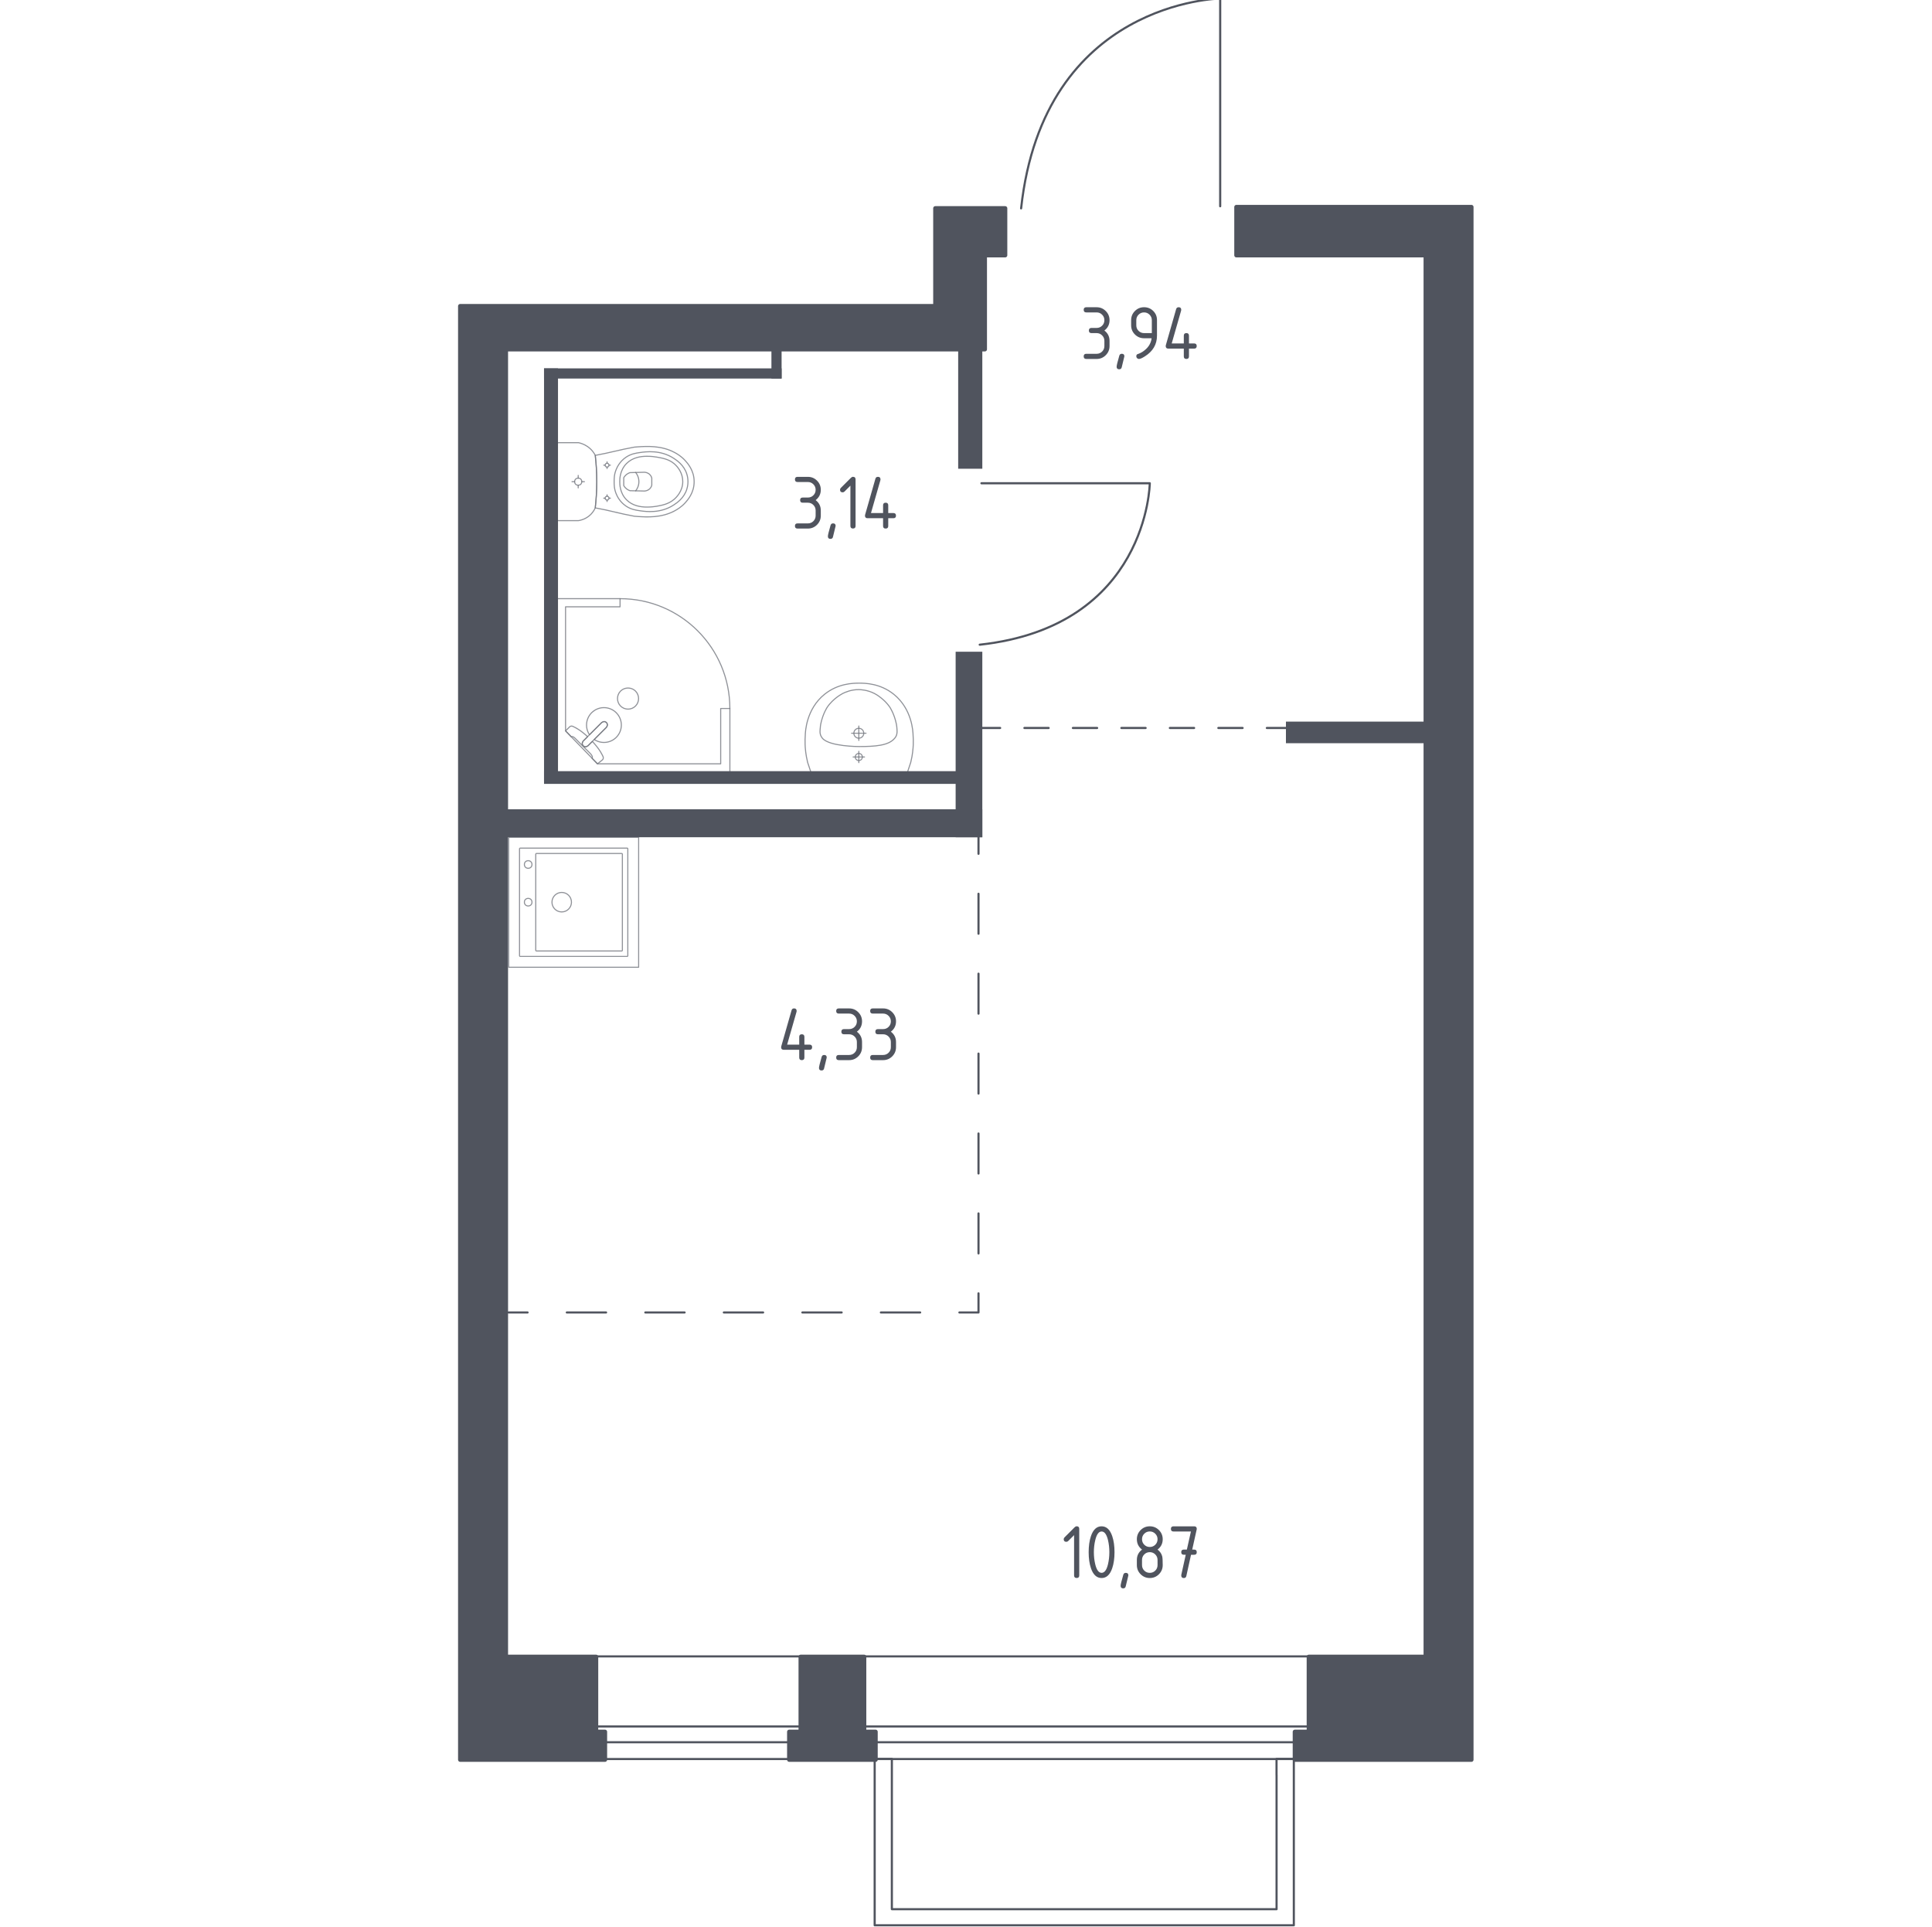 <?xml version="1.0" encoding="utf-8"?>
<!-- Generator: Adobe Illustrator 25.0.1, SVG Export Plug-In . SVG Version: 6.00 Build 0)  -->
<svg version="1.1" xmlns="http://www.w3.org/2000/svg" xmlns:xlink="http://www.w3.org/1999/xlink" x="0px" y="0px"
	 viewBox="0 0 1002.98 1000" style="enable-background:new 0 0 1002.98 1000;" xml:space="preserve">
<style type="text/css">
	.st0{fill:none;stroke:#50545E;stroke-width:1.111;stroke-linecap:round;stroke-linejoin:round;stroke-miterlimit:10;}
	.st1{fill:none;stroke:#50545E;stroke-width:1.111;stroke-linecap:round;stroke-linejoin:round;}
	
		.st2{fill:none;stroke:#50545E;stroke-width:1.111;stroke-linecap:round;stroke-linejoin:round;stroke-dasharray:12.586,12.586,12.586,12.586;}
	
		.st3{fill:none;stroke:#50545E;stroke-width:1.111;stroke-linecap:round;stroke-linejoin:round;stroke-dasharray:12.586,12.586,12.586,12.586,12.586,12.586;}
	
		.st4{fill:none;stroke:#50545E;stroke-width:1.111;stroke-linecap:round;stroke-linejoin:round;stroke-dasharray:20.74,20.74,20.74,20.74;}
	
		.st5{fill:none;stroke:#50545E;stroke-width:1.111;stroke-linecap:round;stroke-linejoin:round;stroke-dasharray:20.74,20.74,20.74,20.74,20.74,20.74;}
	
		.st6{fill:none;stroke:#50545E;stroke-width:1.111;stroke-linecap:round;stroke-linejoin:round;stroke-dasharray:20.38,20.38,20.38,20.38;}
	
		.st7{fill:none;stroke:#50545E;stroke-width:1.111;stroke-linecap:round;stroke-linejoin:round;stroke-dasharray:20.38,20.38,20.38,20.38,20.38,20.38;}
	.st8{fill:#50545E;}
	.st9{opacity:0.8;}
	
		.st10{opacity:0.8;fill:none;stroke:#50545E;stroke-width:0.555;stroke-linecap:round;stroke-linejoin:round;stroke-miterlimit:10;}
	.st11{display:none;}
	.st12{display:inline;opacity:0.8;}
	
		.st13{opacity:0.8;fill:none;stroke:#50545E;stroke-width:0.556;stroke-linecap:round;stroke-linejoin:round;stroke-miterlimit:10;}
	.st14{fill:none;stroke:#50545E;stroke-width:0.556;stroke-linecap:round;stroke-linejoin:round;stroke-miterlimit:10;}
	
		.st15{clip-path:url(#SVGID_2_);fill:none;stroke:#50545E;stroke-width:0.556;stroke-linecap:round;stroke-linejoin:round;stroke-miterlimit:10;}
	
		.st16{clip-path:url(#SVGID_4_);fill:none;stroke:#50545E;stroke-width:0.556;stroke-linecap:round;stroke-linejoin:round;stroke-miterlimit:10;}
	
		.st17{display:inline;opacity:0.8;fill:none;stroke:#50545E;stroke-width:0.556;stroke-linecap:round;stroke-linejoin:round;stroke-miterlimit:10;}
	.st18{fill:#50545E;stroke:#50545E;stroke-width:2.205;stroke-linecap:round;stroke-linejoin:round;stroke-miterlimit:10;}
</style>
<g id="Layer_8">
</g>
<g id="Окна_x2C__двери">
	<path class="st0" d="M633.45,107.06V-0.73c0,0-91.63,1.1-103.35,108.89"/>
	<path class="st0" d="M509.5,250.82h87.4c0,0-0.89,74.29-88.29,83.8"/>
	<g>
		
			<rect x="469.24" y="698.81" transform="matrix(-1.836970e-16 1 -1 -1.836970e-16 1382.227 390.476)" class="st0" width="53.27" height="375.07"/>
		
			<rect x="491.75" y="712.68" transform="matrix(-1.836970e-16 1 -1 -1.836970e-16 1396.029 404.339)" class="st0" width="8.18" height="375.01"/>
	</g>
	<polygon class="st0" points="463,990.87 463.04,990.87 463.04,990.93 662.72,990.93 662.72,921.26 662.7,921.26 662.7,912.92 
		671.68,912.92 671.68,999.27 454.08,999.27 454.08,912.92 463,912.92 	"/>
</g>
<g id="Шахты">
</g>
<g id="Пунктир">
	<g>
		<g>
			<line class="st1" x1="667.58" y1="377.84" x2="657.67" y2="377.84"/>
			<line class="st2" x1="645.08" y1="377.84" x2="601.03" y2="377.84"/>
			<line class="st3" x1="594.74" y1="377.84" x2="525.51" y2="377.84"/>
			<line class="st1" x1="519.22" y1="377.84" x2="509.3" y2="377.84"/>
		</g>
	</g>
	<g>
		<g>
			<line class="st1" x1="507.98" y1="433.23" x2="507.98" y2="443.15"/>
			<line class="st4" x1="507.98" y1="463.89" x2="507.98" y2="536.48"/>
			<line class="st5" x1="507.98" y1="546.85" x2="507.98" y2="660.92"/>
			<polyline class="st1" points="507.98,671.29 507.98,681.21 498.07,681.21 			"/>
			<line class="st6" x1="477.69" y1="681.21" x2="406.35" y2="681.21"/>
			<line class="st7" x1="396.16" y1="681.21" x2="284.07" y2="681.21"/>
			<line class="st1" x1="273.88" y1="681.21" x2="263.97" y2="681.21"/>
		</g>
	</g>
</g>
<g id="Перегородки">
	<rect x="667.58" y="374.54" class="st8" width="75.18" height="11.21"/>
	<rect x="497.43" y="179.98" class="st8" width="12.53" height="63.31"/>
	<rect x="496.11" y="338.27" class="st8" width="13.85" height="96.29"/>
	<rect x="261.33" y="420.04" class="st8" width="248.63" height="14.51"/>
	<rect x="282.43" y="400.26" class="st8" width="220.28" height="6.6"/>
	<rect x="282.43" y="191.2" class="st8" width="123.33" height="5.28"/>
	<rect x="400.48" y="179.98" class="st8" width="5.28" height="16.49"/>
	<rect x="282.43" y="191.2" class="st8" width="7.25" height="214.34"/>
</g>
<g id="Layer_13">
</g>
<g id="Сантехника">
	<g class="st9">
		
			<rect x="264.08" y="434.58" transform="matrix(-4.486716e-11 -1 1 -4.486716e-11 -170.496 766.116)" class="st10" width="67.46" height="67.46"/>
		<circle class="st10" cx="291.61" cy="468.26" r="5.06"/>
		<circle class="st10" cx="274.2" cy="468.26" r="1.97"/>
		<circle class="st10" cx="274.2" cy="448.7" r="1.97"/>
		<path class="st10" d="M325.92,440.48v55.65c0,0.16-0.13,0.28-0.28,0.28h-55.65c-0.16,0-0.28-0.13-0.28-0.28v-55.65
			c0-0.16,0.13-0.28,0.28-0.28h55.65C325.79,440.2,325.92,440.32,325.92,440.48z"/>
		<path class="st10" d="M323.1,443.27v50.03c0,0.16-0.13,0.28-0.28,0.28h-44.41c-0.16,0-0.28-0.13-0.28-0.28v-50.03
			c0-0.16,0.13-0.28,0.28-0.28h44.41C322.97,442.98,323.1,443.11,323.1,443.27z"/>
	</g>
	<g class="st9">
		<ellipse class="st10" cx="300.17" cy="250" rx="1.85" ry="1.85"/>
		<line class="st10" x1="300.17" y1="246.76" x2="300.17" y2="248.15"/>
		<line class="st10" x1="300.17" y1="251.85" x2="300.17" y2="253.23"/>
		<line class="st10" x1="303.39" y1="250" x2="302.01" y2="250"/>
		<line class="st10" x1="298.32" y1="250" x2="296.94" y2="250"/>
		<line class="st10" x1="315.15" y1="239.7" x2="315.15" y2="240.44"/>
		<line class="st10" x1="315.15" y1="242.44" x2="315.15" y2="243.19"/>
		<line class="st10" x1="316.89" y1="241.44" x2="316.14" y2="241.44"/>
		<line class="st10" x1="314.15" y1="241.44" x2="313.41" y2="241.44"/>
		<ellipse class="st10" cx="315.15" cy="241.44" rx="1" ry="1"/>
		<ellipse class="st10" cx="315.15" cy="258.56" rx="1" ry="1"/>
		<line class="st10" x1="315.15" y1="256.81" x2="315.15" y2="257.56"/>
		<line class="st10" x1="315.15" y1="259.56" x2="315.15" y2="260.3"/>
		<line class="st10" x1="316.89" y1="258.56" x2="316.14" y2="258.56"/>
		<line class="st10" x1="314.15" y1="258.56" x2="313.41" y2="258.56"/>
		<path class="st10" d="M331.1,268.08c-0.77-0.05-1.4-0.11-1.82-0.15c-7.59-1.35-12.67-2.98-20.27-4.33
			c0.47-4.08,0.79-8.64,0.79-13.59c0-4.97-0.31-9.55-0.79-13.65c7.59-1.35,12.67-2.93,20.27-4.28c0.42-0.04,1.05-0.1,1.82-0.15
			c4.55-0.3,12.22-0.8,19.14,2.94c1.12,0.6,3.36,1.85,5.51,4.22c1.29,1.42,4.6,5.2,4.6,10.78c0,0.05,0,0.09,0,0.14
			c0,0.05,0,0.09,0,0.14c0,5.59-3.32,9.36-4.6,10.78c-2.15,2.37-4.4,3.61-5.51,4.22C343.32,268.88,335.65,268.38,331.1,268.08z"/>
		<path class="st10" d="M332.37,265.12c-2.28-0.32-4.84-0.7-7.46-2.5c-3.23-2.22-4.55-5.19-4.96-6.16
			c-1.13-2.64-1.13-4.89-1.13-6.47c0-1.57,0-3.82,1.13-6.47c0.41-0.97,1.73-3.94,4.96-6.16c2.62-1.8,5.18-2.18,7.46-2.5
			c2.91-0.41,10.52-1.47,17.36,3c1.7,1.11,5.3,3.5,6.79,8.08c0.31,0.95,1.25,4.23,0,8.09c-1.49,4.58-5.08,6.96-6.79,8.08
			C342.89,266.59,335.28,265.53,332.37,265.12z"/>
		<path class="st10" d="M325.22,259.38c-3.49-3.55-3.48-8.17-3.47-9.38c-0.01-1.21-0.02-5.84,3.47-9.38
			c3.09-3.14,7.32-3.82,10.68-3.8c2.08,0.01,3.67,0.18,4.96,0.41c3.2,0.56,6.41,1.13,9.16,3.47c2.18,1.85,4.47,5.14,4.43,9.33
			c-0.05,4.95-3.33,8.15-4.48,9.13c-2.86,2.47-6.2,3.08-9.11,3.61c-1.18,0.21-2.82,0.4-4.96,0.41
			C332.54,263.2,328.3,262.52,325.22,259.38z"/>
		<path class="st10" d="M327.04,254.68c-0.55-0.19-1.44-0.58-2.26-1.38c-0.46-0.45-0.77-0.89-0.97-1.26c0-0.01,0-0.01,0-0.02
			c0-1.89,0-2.17,0-4.05c0-0.01,0-0.01,0-0.02c0.21-0.36,0.51-0.81,0.97-1.26c0.82-0.8,1.71-1.19,2.26-1.38
			c2.51-0.07,5.03-0.13,7.54-0.2c0.34,0.02,1.61,0.13,2.66,1.1c0.82,0.76,1.06,1.63,1.13,1.98c0,1.2,0,2.39,0,3.59
			c-0.07,0.35-0.31,1.22-1.13,1.98c-1.05,0.97-2.32,1.08-2.66,1.1C332.07,254.81,329.56,254.74,327.04,254.68z"/>
		<path class="st10" d="M330.01,254.76c0.45-0.57,1.65-2.27,1.67-4.71c0.02-2.51-1.23-4.26-1.67-4.83"/>
		<path class="st10" d="M288.96,269.3V230.7c0-0.52,0.45-0.94,1.01-0.94c0,0,9.35,0,10.35,0c0.55,0.12,1.26,0.31,2.06,0.62
			c0.8,0.31,1.69,0.75,2.59,1.36c1.18,0.81,2.07,1.71,2.73,2.53c0.65,0.82,1.08,1.57,1.33,2.08c0.24,2.05,0.43,4.22,0.57,6.49
			c0.14,2.28,0.22,4.66,0.21,7.15c0,2.48-0.08,4.85-0.22,7.12c-0.14,2.27-0.33,4.43-0.57,6.47c-0.19,0.45-0.51,1.13-1.04,1.89
			c-0.52,0.76-1.25,1.6-2.25,2.39c-1.08,0.85-2.17,1.4-3.13,1.76c-0.96,0.36-1.78,0.53-2.29,0.61c-1.14,0-10.35,0-10.35,0
			C289.41,270.24,288.96,269.82,288.96,269.3z"/>
	</g>
	<g class="st9">
		<path class="st10" d="M443.27,380.57c0-1.42,1.16-2.57,2.58-2.57c1.42,0,2.57,1.15,2.57,2.57c0,1.42-1.15,2.57-2.57,2.57
			C444.43,383.14,443.27,381.99,443.27,380.57z"/>
		<line class="st10" x1="449.6" y1="380.57" x2="442.1" y2="380.57"/>
		<line class="st10" x1="445.85" y1="376.82" x2="445.85" y2="384.32"/>
		<path class="st10" d="M444,392.9c0-1.02,0.83-1.84,1.85-1.84c1.02,0,1.84,0.82,1.84,1.84c0,1.02-0.83,1.85-1.84,1.85
			C444.83,394.74,444,393.92,444,392.9z"/>
		<line class="st10" x1="448.8" y1="392.9" x2="442.9" y2="392.9"/>
		<line class="st10" x1="445.85" y1="389.95" x2="445.85" y2="395.84"/>
		<path class="st10" d="M418.05,381.65c-0.1,1.32-0.16,2.96-0.09,4.84c0.03,0.73,0.1,2.14,0.32,3.9c0.18,1.45,0.48,3.25,0.99,5.31
			c0.55,1.66,1.11,3.32,1.66,4.98c0,0,0.01,0,0.01,0c0.71,0,49.99,0,50.19,0c0,0,0.01,0,0.01,0c0.55-1.66,1.11-3.32,1.66-4.98
			c0.51-2.05,0.81-3.86,0.99-5.31c0.22-1.76,0.29-3.16,0.32-3.9c0.07-1.88,0.01-3.52-0.09-4.84c-0.04-1.83-0.47-13.59-10-21.28
			c-7.05-5.69-14.95-5.8-17.99-5.8c-3.04,0-10.94,0.12-17.99,5.8C418.53,368.06,418.09,379.82,418.05,381.65z"/>
		<path class="st10" d="M425.74,378.78c-0.06,0.64-0.11,1.51,0.19,2.55c0.02,0.05,0.03,0.1,0.04,0.14c0,0,0.31,0.91,1,1.73
			c3.62,4.28,18.88,4.28,18.88,4.28l0,0c8.38,0,15.43-0.45,18.59-4.27c0,0,0,0,0,0c0,0,0,0,0,0c0.74-0.85,0.97-1.6,1-1.72
			c0,0,0,0,0,0c0.39-1.14,0.25-2.52,0.24-2.69c-0.09-1.31-0.13-1.97-0.32-2.91c-1.09-5.4-3.35-8.75-3.35-8.75
			c-1.68-2.5-3.52-4.01-4.47-4.79c-0.77-0.62-1.94-1.56-3.64-2.43c-3.72-1.89-7.14-1.98-8.05-1.99c-4.03-0.02-6.99,1.35-8.33,1.99
			c0,0,0,0,0,0c-0.98,0.53-2.27,1.32-3.64,2.43c-0.94,0.76-2.79,2.28-4.47,4.79c0,0-2.28,3.39-3.35,8.75
			C425.95,376.46,425.88,377.23,425.74,378.78z"/>
	</g>
	<g class="st9">
		<polygon class="st10" points="378.91,367.73 378.91,400.67 288.96,400.67 288.96,310.73 321.9,310.73 321.9,314.95 293.6,314.95 
			293.6,379.35 310.16,396.45 374.14,396.45 374.14,367.73 		"/>
		<path class="st10" d="M321.9,310.73c31.48,0,57,25.52,57,57"/>
		<path class="st10" d="M314.74,377.57l-6.35,6.35l-0.27,0.28l-2.82,2.82c0,0-1.35,1.26-2.54,0.07c-1.18-1.19,0.08-2.54,0.08-2.54
			l2.81-2.82l0.28-0.28l6.35-6.35c0,0,1.35-1.27,2.54-0.08C316,376.22,314.74,377.57,314.74,377.57z"/>
		<path class="st10" d="M329.92,366.46c2.12-2.12,2.12-5.65,0-7.77c-2.12-2.12-5.65-2.12-7.76,0c-2.12,2.12-2.12,5.64,0,7.76
			C324.27,368.59,327.8,368.59,329.92,366.46z"/>
		<path class="st10" d="M302.76,387.08c1.19,1.19,2.54-0.07,2.54-0.07l2.21-2.2c1.68,1.8,3.17,3.66,4.17,5.3
			c0.49,0.81,0.95,1.65,1.36,2.51v0c0.29,0.61,0.19,1.3-0.24,1.73c-0.88,0.7-1.76,1.4-2.63,2.1c-0.95-0.98-1.9-1.96-2.85-2.94
			c0.04-0.03,0.1-0.09,0.15-0.17c0.34-0.6-0.52-1.74-1-2.22c-3.92-3.92-5.31-5.24-7.52-7.53c-0.39-0.4-1.46-1.54-2.1-1.25
			c-0.1,0.04-0.16,0.11-0.2,0.16c-1.01-1.05-2.02-2.09-3.04-3.14c0.7-0.75,1.39-1.35,2.1-2.1c0.42-0.42,1.09-0.53,1.69-0.25
			c0.92,0.43,1.81,0.92,2.68,1.45c1.54,0.94,3.29,2.33,4.98,3.9l-2.2,2.2C302.84,384.55,301.58,385.9,302.76,387.08z"/>
		<path class="st10" d="M319.92,369.93c3.53,3.53,3.53,9.25,0,12.78c-3.11,3.11-7.91,3.47-11.42,1.11l6.24-6.24
			c0,0,1.26-1.35,0.07-2.54c-1.19-1.19-2.54,0.08-2.54,0.08l-6.24,6.24c-2.36-3.51-2-8.31,1.11-11.42
			C310.68,366.4,316.39,366.4,319.92,369.93z"/>
	</g>
</g>
<g id="Мебель" class="st11">
	<g class="st12">
		<rect x="650.98" y="300.53" class="st13" width="67.53" height="56.27"/>
		<path class="st13" d="M706.07,300.53L706.07,300.53c0-0.75-1.04-1.83-2.29-1.83h-38.06c-1.26,0-2.29,1.08-2.29,1.83"/>
		<polyline class="st13" points="660.96,336.79 663.7,323.29 681.45,323.29 684.18,336.79 		"/>
		<path class="st13" d="M708.53,329.34c0,0-1.27,8.67-10.69,8.67c-5.17,0-7.54-2.87-8.63-5.47c-1.1-2.64-1.08-5.65,0.25-8.18
			c1.07-2.05,3.75-4.1,7.65-4.1c4.46,0,6.21,2.38,6.88,4.42c0.62,1.87,0.38,3.95-0.66,5.63c-0.85,1.38-2.96,2.76-5.49,2.76
			c-5.07,0-4.55-4.97-4.55-4.97s0.03-3.32,3.32-3.32c2.78,0,2.52,2.52,2.52,2.52s-0.19,1.95-1.95,1.95"/>
		<path class="st13" d="M683.41,332.97l-2.56,1.55c-0.59,0.36-1.33,0.35-1.92,0l-1.75-1.08c-0.58-0.35-1.29-0.37-1.87-0.03
			l-2.01,1.14c-0.6,0.34-1.34,0.32-1.92-0.06l-1.54-1.01c-0.57-0.37-1.3-0.4-1.9-0.08l-2.11,1.16c-0.61,0.33-1.35,0.3-1.93-0.1
			l-2.16-1.48"/>
		<line class="st13" x1="664.38" y1="320.26" x2="680.77" y2="320.26"/>
	</g>
	<g class="st12">
		<rect x="408.98" y="368.05" class="st13" width="67.53" height="67.53"/>
		<rect x="408.98" y="430.24" class="st13" width="67.53" height="5.34"/>
		<line class="st13" x1="418.71" y1="403.76" x2="428.68" y2="413.73"/>
		<line class="st13" x1="418.71" y1="413.73" x2="428.68" y2="403.76"/>
		<line class="st13" x1="416.64" y1="408.75" x2="430.74" y2="408.75"/>
		<line class="st13" x1="423.69" y1="415.8" x2="423.69" y2="401.7"/>
		<line class="st13" x1="437.62" y1="403.76" x2="447.59" y2="413.73"/>
		<line class="st13" x1="437.62" y1="413.73" x2="447.59" y2="403.76"/>
		<line class="st13" x1="435.56" y1="408.75" x2="449.66" y2="408.75"/>
		<line class="st13" x1="442.61" y1="415.8" x2="442.61" y2="401.7"/>
		<line class="st13" x1="456.83" y1="403.76" x2="466.8" y2="413.73"/>
		<line class="st13" x1="456.83" y1="413.73" x2="466.8" y2="403.76"/>
		<line class="st13" x1="454.77" y1="408.75" x2="468.86" y2="408.75"/>
		<line class="st13" x1="461.81" y1="415.8" x2="461.81" y2="401.7"/>
		<path class="st13" d="M473.97,435.58L473.97,435.58c0,1.02-0.56,1.97-1.24,1.97h-20.62c-0.68,0-1.24-0.95-1.24-1.97"/>
	</g>
	<g class="st12">
		<polyline class="st14" points="624.33,406.15 622.72,407.38 622.21,408.92 620.47,409.39 619.26,410.28 618.55,410.89 		"/>
		<polyline class="st14" points="625.44,415.48 626.19,416.98 626.85,419.79 627.18,422.42 627.69,423.36 625.49,423.5 
			623.89,423.45 622.63,423.03 622.68,422.09 		"/>
		<polyline class="st14" points="618.01,420.33 617.24,419.23 615.22,417.13 613.82,414.34 612.92,410.86 612.18,409.2 
			613.33,407.45 613.94,405.51 614.56,403.56 615.91,403.33 617.62,403.68 619.1,403.01 621.85,401.94 625.11,401.24 626.56,401.43 
			628.04,401.11 630.65,400.52 		"/>
		<line class="st14" x1="622.77" y1="424.71" x2="623.26" y2="423.24"/>
		<polyline class="st14" points="639.59,410.81 638.68,410.69 637.66,410.96 636.42,411.72 636.05,413.21 636.85,416.05 
			636.95,418.61 		"/>
		<path class="st14" d="M617.46,421.62c-1.96-2-3.23-4.56-3.65-7.33"/>
		<polyline class="st14" points="636.61,411.6 636.5,410.33 635.8,408.64 634.48,406.58 632.71,405.03 630.83,404.14 628.81,403.82 
			625.86,404.05 624.22,404.66 623.8,405.22 627.6,411.83 629.71,415.39 632.52,419.18 633.6,418.2 635.14,416.94 635.84,415.11 
			636.32,414.19 		"/>
		<polyline class="st14" points="626.99,412.3 623.89,410.61 622.21,408.92 		"/>
		<polyline class="st14" points="624.01,406.39 621.74,406.95 620.61,407.56 619.4,408.64 618.46,410.05 618.55,410.89 		"/>
		<polyline class="st14" points="618.55,410.89 624.27,414.64 625.38,413.55 626.71,413.37 626.99,412.3 626.68,410.24 		"/>
		<polyline class="st14" points="627.69,423.36 629,422.79 628.25,419.51 627.22,416.42 626.28,415.53 625.44,415.48 625.21,416.05 
			623.8,419.89 622.68,422.09 621.69,423.26 621.13,424.81 		"/>
		<polyline class="st14" points="624.68,417.49 623.94,416.84 619.26,419.37 617.19,420.97 617.71,422.23 618.69,423.26 
			619.82,424.39 621.13,424.81 622.77,424.71 625.49,424.89 628.35,426.3 631.34,425.88 632.64,424.72 634.83,423.88 635.51,421.35 
			637.56,417.45 638.67,413.46 639.59,410.81 639.07,409.66 637.52,406.66 634.38,404.55 632.6,401.6 631.56,400.76 		"/>
		<polyline class="st14" points="623.57,414.18 617.38,412.91 616.63,413 616.12,414.5 616.07,416.28 616.49,418.2 617.24,419.23 
			623.75,415.53 624.01,414.47 		"/>
		<polyline class="st14" points="623,415.02 616.82,414.27 616.73,415.06 		"/>
		<polyline class="st14" points="635.17,414.25 634.32,415.93 633.48,417.06 631.86,418.3 		"/>
		<line class="st14" x1="628.89" y1="411.81" x2="630.62" y2="412.56"/>
		<line class="st14" x1="634.18" y1="413.78" x2="632.45" y2="413.17"/>
		<polyline class="st14" points="633.15,406.84 632.12,406.05 631.18,405.53 		"/>
		<polyline class="st14" points="614.48,410.46 615.05,407.93 615.65,406.05 		"/>
		<polyline class="st14" points="634.01,392 633.1,392.8 632.99,393.69 632.58,394.29 632.36,395.4 631.96,395.81 631.88,396.59 
			631.36,397.24 631.25,398.14 630.86,398.64 630.62,399.97 630.7,401.81 632.5,399.61 635.62,392.01 		"/>
		<polygon class="st14" points="637.84,387.43 640.12,382.35 640.23,381.54 640.12,380.57 639.88,380.1 639.44,379.73 
			638.66,380.02 637.92,381.16 636.76,383.49 635.05,387.05 633.94,390.22 633.91,391.74 634.28,392.68 635.02,392.55 
			635.81,391.85 		"/>
		<polyline class="st14" points="634.99,390.22 635.21,390.41 635.16,390.79 		"/>
		<polyline class="st14" points="636.43,387.26 636.16,387.34 636.13,387.86 		"/>
		<polyline class="st14" points="638.82,381.62 638.57,382.08 638.79,382.41 		"/>
		<polyline class="st14" points="633.61,404.48 634.66,402.41 635.7,400.45 636.6,399.39 637.02,399.64 		"/>
		<polyline class="st14" points="634.29,404.95 635.45,402.77 636.87,400.45 637.26,400.77 		"/>
		<polyline class="st14" points="635,405.31 636.89,402.28 638.64,399.96 639.33,398.94 639.58,398 639.37,396.98 639.43,396.33 
			642.27,392.28 646.94,385.84 648.62,383.52 648.6,382.64 647.96,381.98 646.68,382.45 644.22,387.21 641.37,391.98 638.74,396 
			638.28,396.24 637.3,396.35 636.7,396.59 635.94,397.6 634.56,400.17 633.61,402.13 632.85,403.89 		"/>
		<path class="st14" d="M615.43,403.41l0.08-0.9l-1.47-1.52l-1.44-0.9l-1-1.25l-0.03-0.92l0.48-1.25l1.12-0.9l0.98-0.19l1.06,0.54
			l1.06,1.11l1.36,1.9l1.27,1.15l0.87,0.03l2.35-0.38c1.54-0.6,3.18-0.91,4.84-0.91c1.27,0,2.53,0.18,3.74,0.54"/>
		<path class="st14" d="M626.95,425.61c-1.61,0-3.2-0.29-4.7-0.86"/>
		<path class="st14" d="M632.11,400.08c4.92,2.07,8.12,6.9,8.12,12.24c0,4.09-1.89,7.95-5.11,10.47"/>
	</g>
	<g class="st12">
		<polyline class="st14" points="797.78,427.66 797.03,427.67 796.71,427.08 797.37,426.71 797.78,427.66 797.21,428.78 		"/>
		<polyline class="st14" points="794.88,427.54 795.85,428.95 797.68,430.46 		"/>
		<polyline class="st14" points="792.57,429.79 792.73,430.83 793.63,430.63 793.57,429.85 792.57,429.79 790.71,426.63 
			789.77,423.7 		"/>
		<polygon class="st14" points="792.89,424.68 792.9,423.66 792.41,423.42 792.06,423.97 		"/>
		<polyline class="st14" points="796.42,424.46 794.15,424.3 791.32,425.14 		"/>
		<line class="st14" x1="792.05" y1="394.38" x2="791.67" y2="392.69"/>
		<polyline class="st14" points="791.81,397.36 792.14,398.21 793.14,397.5 791.81,397.36 788.5,397.94 		"/>
		<polyline class="st14" points="785.76,404.6 785.32,400.32 784.4,397.75 783.72,396.71 783.78,395.47 783.02,395.13 
			782.64,396.19 783.72,396.71 		"/>
		<polyline class="st14" points="784.4,397.75 785.24,396.17 787.98,393.75 		"/>
		<polyline class="st14" points="786.49,409.2 784.65,410.46 783.3,412.88 		"/>
		<line class="st14" x1="766.97" y1="416.03" x2="765.71" y2="413.58"/>
		<line class="st14" x1="769.2" y1="417.32" x2="766.83" y2="418.48"/>
		<polyline class="st14" points="773.77,414.87 774.22,414.03 773.72,413.39 772.79,414 773.77,414.87 775.01,416.37 		"/>
		<line class="st14" x1="779.02" y1="417.21" x2="778.63" y2="415.32"/>
		<polyline class="st14" points="777.55,416.36 776.71,414.49 776.79,413.09 		"/>
		<polyline class="st14" points="776.05,424.06 776.1,423.18 775.32,422.94 775.05,423.47 776.05,424.06 778.25,423.96 
			781.93,420.88 		"/>
		<polyline class="st14" points="767.02,457.71 768.58,458.22 767.47,459.22 766.83,458.65 767.02,457.71 767.5,453.84 		"/>
		<polyline class="st14" points="765.98,451.87 766.08,450.52 764.87,449.89 764.62,450.7 765.27,451.94 769.81,451.48 		"/>
		<polyline class="st14" points="771.46,457.86 770.95,457.23 770.42,454.35 769.81,451.48 		"/>
		<polyline class="st14" points="771.53,446.54 771.79,445.72 771.32,445.39 770.79,446.03 771.12,446.55 772.07,446.52 		"/>
		<polyline class="st14" points="779.66,428.5 774.38,431.41 771.75,431.21 		"/>
		<polyline class="st14" points="798.36,394.22 794.46,394.95 792.05,394.38 788.5,397.94 785.76,404.6 783.74,409.36 783.3,412.88 
			784.35,417.18 		"/>
		<polyline class="st14" points="787.29,396.61 786.68,399.38 787.16,401.2 		"/>
		<polyline class="st14" points="784.57,421.14 787.26,426.1 788.5,427.77 		"/>
		<polyline class="st14" points="788.56,433.23 788.11,430.25 787.26,426.1 		"/>
		<polyline class="st14" points="757.56,452.02 758.52,451.3 760.67,451.21 762.55,452.36 765.65,454.33 767.5,453.84 
			769.81,451.48 772.07,446.52 774.9,442.79 777.38,436.07 779.66,428.5 782.55,421.65 		"/>
		<polyline class="st14" points="774.46,443.37 774.11,446.18 774.67,448.63 774.58,450.8 773.69,451.96 		"/>
		<line class="st14" x1="780.09" y1="439.81" x2="780.06" y2="442.42"/>
		<polyline class="st14" points="788.36,419.59 789.93,419.66 791.06,419 792.12,417.74 793.15,417.7 793.22,419.69 792.35,421.79 
			790.53,422.45 788.85,421.53 787.96,420.6 		"/>
		<polygon class="st14" points="789.41,412.61 787.59,411.88 786.42,412.28 786.8,413.28 788.5,413.68 789.62,414.32 790.46,414.13 
					"/>
		<polyline class="st14" points="771.33,448.13 768.92,448.46 767.55,447.16 766.9,446.29 767.36,446.04 767.91,446.43 
			767.55,447.16 		"/>
		<polyline class="st14" points="782.12,440.08 783.07,440.76 783.5,439.55 782.12,440.08 780.09,439.81 777.89,437.39 
			777.76,434.8 		"/>
		<polyline class="st14" points="774.38,431.41 773.78,434.34 773,435.27 773.66,435.92 774.12,435.57 773.78,434.34 		"/>
		<polygon class="st14" points="772.79,433.56 774.06,433.01 772.94,432.97 		"/>
		<polyline class="st14" points="784.98,406.43 787.66,405.24 790.23,405.01 791.07,404.26 791.97,405.09 790.92,405.94 
			790.23,405.01 		"/>
		<polygon class="st14" points="790.34,398.86 789.47,397.77 789.03,398.8 789.74,399.29 		"/>
		<polyline class="st14" points="799.88,428.63 800.47,427.75 799.76,427.12 799.24,427.65 799.88,428.63 797.21,428.78 
			792.58,426.32 788.46,422.48 784.89,419.54 		"/>
		<polyline class="st14" points="776.26,426.88 777.92,425.68 778.25,423.96 		"/>
		<polyline class="st14" points="761.65,410.87 762.74,414.12 764.46,415.38 766.97,416.03 769.2,417.32 771.86,417.08 
			775.01,416.37 777.55,416.36 782.98,419.51 		"/>
		<path class="st14" d="M770.31,421.06c0.86,7,7.22,11.98,14.22,11.12c7-0.86,11.98-7.22,11.12-14.22
			c-0.86-7-7.22-11.98-14.22-11.12C774.44,407.7,769.46,414.06,770.31,421.06"/>
		<path class="st14" d="M779.6,419.93c0.23,1.87,1.93,3.19,3.79,2.97c1.87-0.23,3.19-1.93,2.97-3.79c-0.23-1.87-1.93-3.19-3.79-2.97
			C780.7,416.36,779.38,418.06,779.6,419.93"/>
		<path class="st14" d="M787.6,409.75c3.47,1.4,5.99,4.47,6.7,8.15"/>
		<path class="st14" d="M778.95,420.01c0.27,2.23,2.3,3.81,4.53,3.54c2.23-0.27,3.81-2.3,3.54-4.53c-0.27-2.23-2.3-3.81-4.53-3.54
			C780.26,415.75,778.68,417.78,778.95,420.01"/>
	</g>
	<g class="st12">
		<rect x="382.76" y="676.56" class="st13" width="59.04" height="106.28"/>
	</g>
	<g class="st12">
		<path class="st13" d="M307.67,613.58h47.4c2.41,0,4.36,2.37,4.36,5.29v225.6c0,2.92-1.95,5.29-4.36,5.29h-47.4"/>
		<path class="st13" d="M225.87,820.54v17.4c0,6.52-5.29,11.81-11.81,11.81h-14.03c-3.26,0-5.9-2.65-5.9-5.91V619.49
			c0-3.26,2.64-5.91,5.9-5.91h14.03c6.52,0,11.81,5.29,11.81,11.81v17.44"/>
		<path class="st13" d="M225.87,642.83v-23.34v0c0-3.26,2.65-5.9,5.91-5.9h75.13c2.93,0,5.3,2.37,5.3,5.29v225.6
			c0,2.92-2.37,5.29-5.3,5.29h-75.13c-3.26,0-5.91-2.64-5.91-5.9v0v-23.31"/>
		<line class="st13" x1="225.87" y1="668.78" x2="225.87" y2="794.65"/>
		<path class="st13" d="M308.89,839.75c0,0-2.44-47.66-2.44-131.7c0-84.04,2.44-84.46,2.44-84.46"/>
		<path class="st13" d="M197.43,623.59c0,0,2.44,0.42,2.44,84.46c0,84.04-2.44,131.7-2.44,131.7"/>
		<path class="st13" d="M225.98,668.78l10.39,7.65c0,0,17.65-13.66,22.85-41.61l-11.71-1.43"/>
		<path class="st13" d="M232.84,668.23c-14.75,2.52-22.85-4.41-22.85-4.41c20.15-19.12,22.85-40.77,22.85-40.77
			s11.21,3.79,17.86,14.71"/>
		<path class="st13" d="M239.69,638.38c0,0,1.66,16.19-15.78,25.85"/>
		<path class="st13" d="M225.98,794.65l10.39-7.64c0,0,17.65,13.66,22.85,41.61l-11.71,1.43"/>
		<path class="st13" d="M232.84,795.2c-14.75-2.52-22.85,4.41-22.85,4.41c20.15,19.12,22.85,40.77,22.85,40.77
			s11.21-3.79,17.86-14.72"/>
		<path class="st13" d="M239.69,825.05c0,0,1.66-16.19-15.78-25.85"/>
	</g>
	<g class="st12">
		<polyline class="st14" points="272.6,760.47 274.49,760.06 276.59,760.26 278.16,761.07 		"/>
		<polyline class="st14" points="269.92,751.93 270.16,750.43 270.74,749.03 271.42,748.06 272.24,747.92 272.97,748.93 
			273.4,750.14 273.69,751.79 274.18,753.24 274.93,754.47 275.09,755.57 275.65,756.99 275.37,758.48 275.16,760.11 274.46,760.72 
					"/>
		<polyline class="st14" points="265.42,751.35 267.02,751.21 267.7,750.92 268.81,750.97 269.49,750.58 270.12,750.72 		"/>
		<polyline class="st14" points="264.02,759.77 263.73,758.51 263.01,757.93 		"/>
		<polyline class="st14" points="258.9,776.49 259.42,775.91 260.76,775.49 261.07,775.1 262.3,774.73 263.39,773.95 264.37,772.66 
			265.49,771.46 265.52,770.68 264.88,770.93 263.76,771.74 262.3,772.58 260.79,773.48 259.78,774.57 259.06,775.99 258.78,776.86 
			257.77,777.45 257.6,778.46 257.18,778.71 256.79,779.13 255.87,779.35 255.08,779.18 254.47,778.6 254.35,777.73 254.64,777.28 
			255.75,775.62 255.81,775.1 256.62,774.23 257.61,772.03 259.7,768.78 261.44,766.52 261.85,765.23 261.99,762.81 261.94,760.97 
			262.38,759.48 263.01,757.93 263.06,757.2 262.52,756.38 262.77,755.7 262.57,754.06 262.04,752.42 261.99,750.82 262.38,749.76 
			263.25,749.76 264.31,750.48 265.42,751.35 266.13,752.19 266.37,752.77 		"/>
		<polyline class="st14" points="258.28,777.15 258.36,777.95 259.03,778.57 259.9,778.82 261.04,778.96 261.91,778.57 
			262.89,778.12 263.81,778.04 265.02,777.34 265.86,777.11 267.25,776.89 269.21,776.27 270.42,774.45 271.93,773.17 
			273.44,772.36 275.7,772.08 279.14,771.89 282.15,772.29 		"/>
		<polyline class="st14" points="268.6,779.21 269.04,778.2 269.21,776.27 		"/>
		<polyline class="st14" points="262.64,778.23 263.17,779.01 263.98,779.77 264.3,780.36 		"/>
		<line class="st14" x1="260.5" y1="775.57" x2="259.67" y2="774.79"/>
		<polyline class="st14" points="274.06,752.89 275.49,753.42 275.86,754.19 276.98,754.61 277.99,755.66 280.3,757.58 
			282.96,759.22 285.43,761.3 287.36,762.99 288.49,764.83 289.33,766.4 289.55,767.18 290.28,769.08 290.11,769.67 290.39,772.89 
			290.17,776.02 289.44,778.57 288.66,780.42 287.45,781.9 287.39,783.61 286.58,785.12 285.81,786.26 284.9,786.77 284.23,787.54 
			283.26,787.91 282.25,788.51 281.75,788.41 281.04,789.08 279.77,789.52 278.59,789.55 275.97,789.59 273.76,789.25 
			271.91,788.78 270.63,788.18 269.49,788.08 268.89,787.47 267.78,787.4 267.58,786.9 266.13,786.43 266.03,785.79 264.59,784.68 
			263.76,783.24 263.81,781.39 264.34,780.27 265.1,779.38 266.39,778.82 267.79,778.79 268.6,779.21 269.62,780.09 269.46,780.89 
			268.41,781.22 267.84,781.86 268.29,782.75 269.41,783.31 270.14,784 271.67,784.36 274.25,785.08 276.71,785.73 279.04,785.77 
			281.3,785.33 283.32,783.87 		"/>
		<polyline class="st14" points="270.62,761.3 270.69,760.88 271.18,760.42 270.78,760.16 270.03,760.44 269.22,760.44 
			269.24,760.84 269.99,761.07 		"/>
		<polygon class="st14" points="265.95,757.31 266.4,756.79 267.1,756.76 267.8,757.07 268.17,757.9 267.7,758.46 267,758.64 
			266.28,758.48 265.88,757.9 		"/>
		<line class="st14" x1="266.92" y1="757.66" x2="266.85" y2="756.96"/>
		<polygon class="st14" points="271.36,756.13 270.83,756.78 270.8,757.62 271.32,757.87 271.97,757.9 272.62,757.41 272.69,756.76 
			272.56,756.18 272.11,755.94 		"/>
		<line class="st14" x1="271.74" y1="756.99" x2="271.53" y2="756.31"/>
		<polyline class="st14" points="272.36,752.53 272.32,752 271.55,752.09 271.43,751.56 270.54,752.65 		"/>
		<polyline class="st14" points="264.22,753.78 264.66,753.78 264.7,753.41 265.3,753.37 265.3,752.61 264.9,751.68 		"/>
		<line class="st14" x1="269.7" y1="755.47" x2="269.78" y2="754.06"/>
		<line class="st14" x1="268.18" y1="755.16" x2="267.24" y2="754.3"/>
		<line class="st14" x1="268.73" y1="754.78" x2="268.73" y2="753.78"/>
		<line class="st14" x1="267.92" y1="762" x2="265.79" y2="762.76"/>
		<polyline class="st14" points="277.88,762.8 275.7,761.43 273.44,761.23 271.99,761.51 		"/>
		<line class="st14" x1="273.16" y1="759.58" x2="276.06" y2="759.06"/>
		<polyline class="st14" points="273.16,771.51 273.73,769.81 274.65,768.69 276.55,767.27 		"/>
		<polyline class="st14" points="274.25,771.3 276.26,770.14 278.76,769.37 		"/>
		<polyline class="st14" points="263.78,773.44 265.75,772.67 267.24,771.42 268.04,769.77 		"/>
		<polyline class="st14" points="266.63,767.03 266.23,767.88 266.75,768.6 		"/>
		<polyline class="st14" points="263.78,782.45 262.89,782.42 262.4,782.83 262.4,783.75 262.69,784.12 263.49,784.88 
			264.66,785.37 265.64,785.49 		"/>
		<polyline class="st14" points="279.47,760.67 278.43,763.63 277.15,765.26 		"/>
		<polyline class="st14" points="269.72,761.77 270.45,761.91 270.91,761.68 		"/>
		<polyline class="st14" points="263.38,754.21 262.82,752.68 262.69,751.29 		"/>
		<line class="st14" x1="270.79" y1="750.93" x2="271.75" y2="750.28"/>
		<line class="st14" x1="271.39" y1="749.64" x2="271.95" y2="749.12"/>
		<polyline class="st14" points="265.38,760.48 266.78,760.09 267.89,760.19 		"/>
		<polyline class="st14" points="263.25,762.51 264.14,761.96 266.23,761.39 268.49,761.27 		"/>
		<polyline class="st14" points="268.62,763.72 270.08,764 271.61,763.86 272.79,763.16 		"/>
		<polyline class="st14" points="270.36,765.46 267.92,765.04 265.34,763.3 		"/>
		<line class="st14" x1="269.38" y1="757.01" x2="269.19" y2="756.14"/>
		<line class="st14" x1="267.93" y1="756.52" x2="267.55" y2="755.51"/>
	</g>
	<g class="st12">
		<path class="st13" d="M227.46,907.59c-9.1,0-16.47-7.38-16.47-16.47c0-9.09,7.37-16.47,16.47-16.47c9.1,0,16.47,7.37,16.47,16.47
			C243.93,900.21,236.55,907.59,227.46,907.59z"/>
		<path class="st13" d="M227.46,897.53c-3.54,0-6.41-2.88-6.41-6.41c0-3.54,2.87-6.41,6.41-6.41c3.54,0,6.41,2.88,6.41,6.41
			C233.87,894.65,231,897.53,227.46,897.53z"/>
		<path class="st13" d="M229.51,891.07h4.36 M226.79,889.16l-1.97-3.89 M226.72,893.01l-1.83,3.96 M227.47,893.05
			c-1.1,0-1.99-0.88-1.99-1.98c0-1.09,0.89-1.98,1.99-1.98c1.09,0,1.98,0.88,1.98,1.98C229.46,892.16,228.57,893.05,227.47,893.05z"
			/>
	</g>
	<g class="st12">
		<polyline class="st14" points="413.3,692.29 389.15,699.31 388.51,700.02 388.51,701.38 399.58,736.57 400.38,737.13 
			401.65,736.97 424.64,729.76 424.97,729.23 		"/>
		<polyline class="st14" points="403.93,722.06 398.01,723.95 397.57,723.82 394.08,712.85 394.4,712.46 401.53,710.16 
			402.11,710.51 405.37,720.98 		"/>
		<polyline class="st14" points="412.35,697.58 401.34,700.85 403.87,709.04 405.76,708.4 		"/>
		<polyline class="st14" points="408.54,718.45 406.94,718.96 404.09,709.65 		"/>
		<polyline class="st14" points="409.85,725.17 409.12,725.52 408.51,723.85 		"/>
		<polyline class="st14" points="409.79,727.47 411.55,726.86 411.1,725.36 410.49,725.65 		"/>
		<polyline class="st14" points="410.97,727.89 411.26,729.07 410.24,729.49 409.82,728.17 		"/>
		<polyline class="st14" points="413.02,699.54 421.4,725.9 412.61,728.69 		"/>
		<line class="st14" x1="408.57" y1="717.1" x2="406.27" y2="709.81"/>
		<line class="st14" x1="411.13" y1="724.01" x2="409.5" y2="719.15"/>
		<polyline class="st14" points="415.81,726.89 414.97,724.56 413.56,725.04 		"/>
		<polyline class="st14" points="405.47,700.46 406.59,703.95 405.02,704.49 		"/>
		<polyline class="st14" points="407.36,699.73 408.16,702.16 406.88,702.61 		"/>
		<polyline class="st14" points="411.96,701.55 410.72,702.03 410.14,700.56 		"/>
		<line class="st14" x1="411.01" y1="702.86" x2="411.39" y2="704.05"/>
		<line class="st14" x1="410.24" y1="726.01" x2="410.64" y2="727.18"/>
		<polyline class="st14" points="409.4,720.94 407.88,721.47 407.29,719.71 		"/>
		<polyline class="st14" points="417.56,724.28 419.08,723.78 420.02,726.34 		"/>
		<line class="st14" x1="413.91" y1="712.39" x2="414.41" y2="713.96"/>
		<line class="st14" x1="416.52" y1="715.48" x2="415.08" y2="715.96"/>
		<polyline class="st14" points="415.77,717.96 417.13,717.38 416.81,716.23 		"/>
		<polyline class="st14" points="415.99,718.95 416.39,719.99 417.75,719.56 417.53,718.6 		"/>
		<polyline class="st14" points="419.34,715.76 413.45,696.92 414.63,696.49 		"/>
		<polygon class="st14" points="413.3,692.29 420.76,687.62 421.26,687.78 434.08,729.64 433.31,730.08 424.97,729.23 		"/>
		<polyline class="st14" points="432.54,728.15 420.54,689.33 415.34,692.81 		"/>
		<line class="st14" x1="427.12" y1="708.63" x2="427.39" y2="709.62"/>
		<line class="st14" x1="418.67" y1="721.68" x2="417.15" y2="722.19"/>
		<line class="st14" x1="414.44" y1="722.74" x2="413.62" y2="720.29"/>
	</g>
	<g class="st12">
		<polyline class="st14" points="410.81,760.2 413.32,760.19 413.3,761.61 410.84,761.68 		"/>
		<polygon class="st14" points="401.47,760.89 401.5,759.99 395.07,759.3 394.47,759.82 394.89,760.53 		"/>
		<line class="st14" x1="402.48" y1="758.53" x2="403.02" y2="758.07"/>
		<polyline class="st14" points="406.56,763.72 408.12,762.46 408.4,761.12 407.62,759.51 		"/>
		<polyline class="st14" points="399.62,766.44 401.45,767.98 402.77,768.54 		"/>
		<polyline class="st14" points="404.36,757.42 405.29,757.24 406.36,757.42 		"/>
		<path class="st14" d="M400.31,760.82c0,0.08-0.01,0.16-0.01,0.24c0,2.66,2.16,4.82,4.82,4.82c2.66,0,4.82-2.16,4.82-4.82
			c0-2.66-2.16-4.82-4.82-4.82c-2.2,0-4.13,1.5-4.67,3.63"/>
		<path class="st14" d="M399.37,760.78c0,0.09-0.01,0.19-0.01,0.28c0,3.18,2.58,5.75,5.75,5.75c3.18,0,5.75-2.58,5.75-5.75
			c0-3.18-2.58-5.75-5.75-5.75c-2.68,0-5.01,1.85-5.61,4.47"/>
		<path class="st14" d="M396.05,760.6c-0.01,0.15-0.01,0.31-0.01,0.47c0,5.02,4.07,9.08,9.08,9.08c5.02,0,9.08-4.07,9.08-9.08
			s-4.07-9.08-9.08-9.08c-4.38,0-8.14,3.13-8.93,7.44"/>
	</g>
	<g class="st12">
		
			<rect x="481.22" y="169.48" transform="matrix(-1 1.071519e-10 -1.071519e-10 -1 1031.029 397.142)" class="st13" width="68.58" height="58.19"/>
		
			<rect x="481.22" y="169.48" transform="matrix(-1 1.074570e-10 -1.074570e-10 -1 1031.029 392.292)" class="st13" width="68.58" height="53.34"/>
		<line class="st13" x1="430.5" y1="213.09" x2="432.5" y2="177.7"/>
		<line class="st13" x1="434.86" y1="213.09" x2="436.84" y2="177.7"/>
		<line class="st13" x1="458.24" y1="213.09" x2="460.23" y2="177.7"/>
		<line class="st13" x1="449.08" y1="213.09" x2="443.56" y2="177.7"/>
		<line class="st13" x1="455.7" y1="213.09" x2="450.18" y2="177.7"/>
		<line class="st13" x1="428.15" y1="213.09" x2="422.63" y2="177.7"/>
		<line class="st13" x1="470.62" y1="213.09" x2="465.1" y2="177.7"/>
		<line class="st13" x1="477.25" y1="213.09" x2="471.73" y2="177.7"/>
		<line class="st13" x1="418.64" y1="195.39" x2="481.23" y2="195.39"/>
		
			<rect x="418.64" y="169.48" transform="matrix(-1 9.620292e-11 -9.620292e-11 -1 899.866 397.142)" class="st13" width="62.58" height="58.19"/>
		
			<rect x="418.64" y="169.48" transform="matrix(-1 9.604305e-11 -9.604305e-11 -1 899.866 392.292)" class="st13" width="62.58" height="53.34"/>
	</g>
	<g class="st12">
		
			<rect x="349.13" y="189.28" transform="matrix(-1.241700e-10 -1 1 -1.241700e-10 160.325 597.083)" class="st13" width="59.15" height="58.19"/>
		
			<rect x="351.55" y="191.71" transform="matrix(-1.241700e-10 -1 1 -1.241700e-10 162.75 599.508)" class="st13" width="59.15" height="53.34"/>
		<line class="st13" x1="364.19" y1="145.06" x2="399.58" y2="146.78"/>
		<line class="st13" x1="364.19" y1="148.81" x2="399.58" y2="150.52"/>
		<line class="st13" x1="364.19" y1="168.98" x2="399.58" y2="170.69"/>
		<line class="st13" x1="364.19" y1="161.07" x2="399.58" y2="156.31"/>
		<line class="st13" x1="364.19" y1="166.79" x2="399.58" y2="162.03"/>
		<line class="st13" x1="364.19" y1="143.02" x2="399.58" y2="138.26"/>
		<line class="st13" x1="364.19" y1="179.66" x2="399.58" y2="174.9"/>
		<line class="st13" x1="364.19" y1="185.38" x2="399.58" y2="180.62"/>
		<line class="st13" x1="381.88" y1="134.83" x2="381.88" y2="188.8"/>
		
			<rect x="351.71" y="132.72" transform="matrix(-1.114530e-10 -1 1 -1.114530e-10 216.89 540.518)" class="st13" width="53.98" height="58.19"/>
		
			<rect x="354.14" y="135.14" transform="matrix(-1.113855e-10 -1 1 -1.113855e-10 219.315 542.943)" class="st13" width="53.98" height="53.34"/>
	</g>
	<g class="st12">
		<g class="st9">
			<path class="st14" d="M703.29,611.62c6.6,1.94,7.44,7.79,8.71,14.54l2.76,14.78c0.1,2.9-1.35,5.61-3.77,7
				c-4.18,2.39-11.07,5.66-17.45,5.66c-6.38,0-13.26-3.27-17.45-5.66c-2.42-1.39-3.87-4.09-3.77-7l2.77-14.78
				c1.27-6.75,2.11-12.6,8.71-14.54C684.81,611.33,702.28,611.33,703.29,611.62z"/>
			<path class="st14" d="M671.59,650.76c0,0,10.37,6.2,21.95,6.2c11.58,0,21.95-6.2,21.95-6.2v3.54c0,0-10.37,6.2-21.95,6.2
				c-11.58,0-21.95-6.2-21.95-6.2V650.76z"/>
			<path class="st14" d="M678.67,659.72c-0.1,0.47,0.2,0.95,0.67,1.05c0.48,0.11,0.96-0.19,1.06-0.67l0.41-1.8
				c-0.59-0.19-1.15-0.38-1.69-0.58L678.67,659.72z"/>
			<path class="st14" d="M682.44,651.06l-1.66-0.72l-0.92,4.1c0.54,0.19,1.11,0.37,1.69,0.55L682.44,651.06z"/>
			<path class="st14" d="M706.29,650.35l-1.66,0.72l0.9,3.94c0.58-0.18,1.15-0.37,1.69-0.56L706.29,650.35z"/>
			<path class="st14" d="M706.68,660.1c0.11,0.47,0.58,0.77,1.06,0.67c0.48-0.1,0.78-0.58,0.67-1.05l-0.45-1.99
				c-0.54,0.2-1.11,0.39-1.69,0.58L706.68,660.1z"/>
		</g>
		<g class="st9">
			<path class="st14" d="M768.57,611.62c6.6,1.94,7.44,7.79,8.71,14.54l2.76,14.78c0.1,2.9-1.35,5.61-3.77,7
				c-4.18,2.39-11.07,5.66-17.45,5.66c-6.38,0-13.26-3.27-17.45-5.66c-2.42-1.39-3.87-4.09-3.77-7l2.77-14.78
				c1.27-6.75,2.11-12.6,8.71-14.54C750.09,611.33,767.56,611.33,768.57,611.62z"/>
			<path class="st14" d="M736.87,650.76c0,0,10.37,6.2,21.95,6.2c11.58,0,21.95-6.2,21.95-6.2v3.54c0,0-10.37,6.2-21.95,6.2
				c-11.58,0-21.95-6.2-21.95-6.2V650.76z"/>
			<path class="st14" d="M743.95,659.72c-0.1,0.47,0.2,0.95,0.67,1.05c0.48,0.11,0.96-0.19,1.06-0.67l0.41-1.8
				c-0.59-0.19-1.15-0.38-1.69-0.58L743.95,659.72z"/>
			<path class="st14" d="M747.73,651.06l-1.66-0.72l-0.92,4.1c0.54,0.19,1.11,0.37,1.69,0.55L747.73,651.06z"/>
			<path class="st14" d="M771.58,650.35l-1.66,0.72l0.9,3.94c0.58-0.18,1.15-0.37,1.69-0.56L771.58,650.35z"/>
			<path class="st14" d="M771.96,660.1c0.11,0.47,0.58,0.77,1.06,0.67c0.48-0.1,0.78-0.58,0.67-1.05l-0.45-1.99
				c-0.54,0.2-1.11,0.39-1.69,0.58L771.96,660.1z"/>
		</g>
	</g>
	<g class="st12">
		<line class="st14" x1="787.12" y1="570.76" x2="785.92" y2="570.96"/>
		<polyline class="st14" points="773.03,559.41 772.36,560.22 772.11,560.76 771.75,560.79 769.91,562.43 768.43,563.27 
			768.23,563.63 766.95,564.79 765.79,565.91 764.2,566.79 763.18,569.83 762.76,571.24 762.75,572.5 		"/>
		<polyline class="st14" points="760.96,566.15 761.18,567.97 761.42,569.24 761.52,570.79 761.96,571.95 761.91,572.77 		"/>
		<polyline class="st14" points="756.39,565.16 757.14,567.21 757.97,568.16 758.97,569.43 760.02,570.27 760.19,571.26 
			760.88,572.01 760.92,572.76 		"/>
		<polyline class="st14" points="762.94,573.57 763.21,575.53 763.88,578.86 764.05,579.18 763.84,579.5 763.82,580.37 
			763.92,580.75 763.71,581.16 763.36,581.32 762.46,583.47 762.07,584.57 762.07,585.34 761.99,586.23 761.57,587.17 761.35,586.9 
			761.16,586.92 761.1,586.4 761.05,585.48 761.38,584.51 761.35,584.09 761.82,583.29 762.85,581.43 763.16,580.07 763.13,578.71 
			762.68,576.35 762.36,573.68 		"/>
		<polyline class="st14" points="761.6,573.69 760.99,574.41 759.32,575.31 757.22,576.36 756.12,577.01 753.72,577.4 
			751.83,577.06 753.72,577 755.46,576.36 758.02,574.7 759.85,573.22 		"/>
		<polyline class="st14" points="760.99,574.41 760.51,575.69 759.54,577.65 758.58,580.15 758.11,582.42 757.94,585.45 
			758.11,587.78 759.38,588.18 761.34,588.11 764.14,587.44 766.97,586.81 768.6,586.14 770.06,586.01 770.83,585.51 771.2,584.98 
			771.96,584.88 771.63,581.45 770.93,579.92 770.16,578.82 769.63,576.89 768.57,574.79 767.19,573.18 		"/>
		<polyline class="st14" points="765.18,572.16 766.71,570.6 768.34,569.64 770.57,568.64 		"/>
		<line class="st14" x1="766.87" y1="571.81" x2="767.6" y2="570.08"/>
		<polyline class="st14" points="760.1,572.55 759.45,571.95 758.39,571.17 757.65,569.62 756.19,567.77 755.66,565.76 
			755.08,563.77 754.71,561.36 754.73,559.79 756.12,559.51 760,558.7 761.74,558.49 763.68,558.53 766.9,559.09 769.18,559.09 
			769.31,560.09 769.04,562.1 769.1,564.75 768.79,566.53 768.89,567.51 768.04,568.89 		"/>
		<polyline class="st14" points="768.43,563.27 767.78,563.22 766.86,564.33 766.62,564.28 765.99,565.17 764.8,565.65 
			765.53,563.55 765.34,562.99 764.81,562.74 764.8,563.76 764.09,565.76 762.32,570.62 761.42,569.24 		"/>
		<line class="st14" x1="765.34" y1="562.99" x2="765.32" y2="561.08"/>
		<path class="st14" d="M755.35,585.04c-4.53-3.05-7.24-8.16-7.24-13.62c0-9.07,7.36-16.43,16.43-16.43s16.43,7.36,16.43,16.43
			c0,7.34-4.86,13.78-11.92,15.8"/>
		<path class="st14" d="M769.21,560.81c4.21,1.85,6.92,6.01,6.92,10.61c0,3.72-1.78,7.21-4.79,9.39"/>
		<path class="st14" d="M768.83,566.33c1.5,1.26,2.37,3.13,2.37,5.1c0,1.77-0.7,3.46-1.95,4.71"/>
		<path class="st14" d="M758.53,574.29c-0.43-0.89-0.65-1.87-0.65-2.86c0-0.35,0.03-0.7,0.08-1.04"/>
		<path class="st14" d="M756.91,573.9c-0.26-0.8-0.39-1.64-0.39-2.48c0-0.28,0.01-0.56,0.04-0.84"/>
		<path class="st14" d="M769.96,571.71c-0.06,1.2-0.52,2.34-1.3,3.25"/>
		<path class="st14" d="M775.13,570.14c0.05,0.43,0.08,0.85,0.08,1.28c0,1.67-0.39,3.32-1.15,4.81"/>
		<path class="st14" d="M756.26,579.55c-2.13-2.17-3.32-5.08-3.32-8.12c0-2.52,0.82-4.97,2.33-6.98"/>
		<polygon class="st14" points="760.1,572.55 759.82,572.85 759.85,573.22 760.22,573.52 761.06,573.7 762.36,573.68 763.59,573.44 
			765.52,573.44 766.75,573.37 767.19,573.18 767.14,572.55 766.87,571.81 766.46,571.97 765.85,572.15 764.31,572.18 
			763.23,572.29 762.75,572.5 761.91,572.77 760.67,572.76 		"/>
		<polyline class="st14" points="771.74,568.64 770.57,568.64 768.91,568.57 767.91,568.94 765.75,569.9 764.45,571.07 
			763.56,572.26 		"/>
		<polyline class="st14" points="771.65,560.88 771.74,560.1 772.41,558.4 		"/>
		<line class="st14" x1="760.36" y1="566.51" x2="761.09" y2="567.23"/>
		<polyline class="st14" points="761.24,581.92 761.04,580.45 761.37,578.55 762.07,576.82 762.49,574.71 		"/>
		<polyline class="st14" points="758.04,586.82 756.19,586.44 755.28,585.53 755.52,584.04 755.95,582.32 755.95,580.26 
			756.57,578.87 757.91,577.14 759.04,575.45 		"/>
		<polyline class="st14" points="761.84,587.99 763.6,588.27 766.34,588.27 768.73,587.77 769.34,586.73 769.33,586.08 		"/>
		<polyline class="st14" points="742.07,560.94 742.06,566.93 742.33,567.77 742.97,568.51 742.82,583.32 743.12,583.67 
			743.57,583.67 744.01,583.38 743.95,568.54 744.7,567.9 744.87,566.4 744.7,565.23 744.24,560.94 		"/>
		<line class="st14" x1="742.87" y1="560.94" x2="743.07" y2="564.97"/>
		<line class="st14" x1="743.54" y1="560.9" x2="743.8" y2="565"/>
		<polyline class="st14" points="744.59,564.15 743.8,565 743.07,564.97 742.07,564.37 		"/>
		<polygon class="st14" points="787.11,558.75 786.57,559.09 785.96,560.23 785.62,561.67 785.39,565 785.46,569.2 785.79,570.36 
			785.92,570.96 785.82,583.18 786.42,583.75 786.99,583.68 787.42,583.31 787.12,570.76 787.29,570.25 787.46,558.94 		"/>
		<polygon class="st14" points="791.77,583.22 791.13,583.52 790.37,583.35 790.28,582.49 790.88,575.5 791.05,573.63 
			790.88,571.54 790.37,570.99 789.73,570.43 789.47,568.86 789.86,567.2 790.62,565.75 791.3,565.32 792.07,565.32 792.8,565.92 
			793.14,567.03 793.31,568.47 793.09,569.92 792.5,570.69 791.6,571.37 791.86,582.24 		"/>
		<polyline class="st14" points="791.29,570.62 790.73,570.16 790.27,569.39 		"/>
		<path class="st14" d="M782.43,549.59c0-2.07-1.68-3.74-3.74-3.74c-2.07,0-3.74,1.68-3.74,3.74c0,2.07,1.68,3.74,3.74,3.74
			C780.75,553.33,782.43,551.65,782.43,549.59"/>
		<path class="st14" d="M784.15,549.59c0-3.02-2.45-5.47-5.47-5.47c-3.02,0-5.47,2.45-5.47,5.47c0,3.02,2.45,5.47,5.47,5.47
			C781.71,555.05,784.15,552.6,784.15,549.59"/>
		<path class="st14" d="M779.94,547.29c0.84,0.46,1.37,1.34,1.37,2.3c0,1.3-0.95,2.4-2.23,2.59"/>
		<path class="st14" d="M775.91,553.23c-1.14-0.87-1.8-2.21-1.8-3.64"/>
	</g>
	<g class="st12">
		<line class="st14" x1="720.79" y1="570.76" x2="719.59" y2="570.96"/>
		<polyline class="st14" points="706.7,559.41 706.03,560.22 705.78,560.76 705.42,560.79 703.58,562.43 702.1,563.27 701.9,563.63 
			700.62,564.79 699.46,565.91 697.87,566.79 696.85,569.83 696.43,571.24 696.42,572.5 		"/>
		<polyline class="st14" points="694.62,566.15 694.85,567.97 695.09,569.24 695.19,570.79 695.63,571.95 695.58,572.77 		"/>
		<polyline class="st14" points="690.06,565.16 690.81,567.21 691.64,568.16 692.64,569.43 693.69,570.27 693.86,571.26 
			694.55,572.01 694.59,572.76 		"/>
		<polyline class="st14" points="696.61,573.57 696.88,575.53 697.55,578.86 697.72,579.18 697.51,579.5 697.49,580.37 
			697.59,580.75 697.38,581.16 697.03,581.32 696.13,583.47 695.74,584.57 695.74,585.34 695.66,586.23 695.24,587.17 695.02,586.9 
			694.83,586.92 694.77,586.4 694.72,585.48 695.05,584.51 695.02,584.09 695.49,583.29 696.52,581.43 696.83,580.07 696.8,578.71 
			696.35,576.35 696.03,573.68 		"/>
		<polyline class="st14" points="695.27,573.69 694.66,574.41 692.99,575.31 690.89,576.36 689.79,577.01 687.39,577.4 
			685.5,577.06 687.39,577 689.13,576.36 691.69,574.7 693.52,573.22 		"/>
		<polyline class="st14" points="694.66,574.41 694.18,575.69 693.21,577.65 692.25,580.15 691.78,582.42 691.61,585.45 
			691.78,587.78 693.05,588.18 695.01,588.11 697.81,587.44 700.64,586.81 702.27,586.14 703.73,586.01 704.5,585.51 704.87,584.98 
			705.63,584.88 705.3,581.45 704.6,579.92 703.83,578.82 703.3,576.89 702.24,574.79 700.86,573.18 		"/>
		<polyline class="st14" points="698.85,572.16 700.38,570.6 702.01,569.64 704.24,568.64 		"/>
		<line class="st14" x1="700.54" y1="571.81" x2="701.27" y2="570.08"/>
		<polyline class="st14" points="693.77,572.55 693.12,571.95 692.06,571.17 691.32,569.62 689.86,567.77 689.33,565.76 
			688.75,563.77 688.38,561.36 688.4,559.79 689.79,559.51 693.67,558.7 695.41,558.49 697.35,558.53 700.57,559.09 702.85,559.09 
			702.98,560.09 702.71,562.1 702.77,564.75 702.46,566.53 702.56,567.51 701.71,568.89 		"/>
		<polyline class="st14" points="702.1,563.27 701.45,563.22 700.53,564.33 700.29,564.28 699.66,565.17 698.47,565.65 
			699.2,563.55 699.01,562.99 698.48,562.74 698.47,563.76 697.76,565.76 695.99,570.62 695.09,569.24 		"/>
		<line class="st14" x1="699.01" y1="562.99" x2="698.99" y2="561.08"/>
		<path class="st14" d="M689.02,585.04c-4.53-3.05-7.24-8.16-7.24-13.62c0-9.07,7.36-16.43,16.43-16.43s16.43,7.36,16.43,16.43
			c0,7.34-4.86,13.78-11.92,15.8"/>
		<path class="st14" d="M702.88,560.81c4.21,1.85,6.92,6.01,6.92,10.61c0,3.72-1.78,7.21-4.79,9.39"/>
		<path class="st14" d="M702.49,566.33c1.5,1.26,2.37,3.13,2.37,5.1c0,1.77-0.7,3.46-1.95,4.71"/>
		<path class="st14" d="M692.2,574.29c-0.43-0.89-0.65-1.87-0.65-2.86c0-0.35,0.03-0.7,0.08-1.04"/>
		<path class="st14" d="M690.58,573.9c-0.26-0.8-0.39-1.64-0.39-2.48c0-0.28,0.01-0.56,0.04-0.84"/>
		<path class="st14" d="M703.63,571.71c-0.06,1.2-0.52,2.34-1.3,3.25"/>
		<path class="st14" d="M708.8,570.14c0.05,0.43,0.08,0.85,0.08,1.28c0,1.67-0.39,3.32-1.15,4.81"/>
		<path class="st14" d="M689.93,579.55c-2.13-2.17-3.32-5.08-3.32-8.12c0-2.52,0.82-4.97,2.33-6.98"/>
		<polygon class="st14" points="693.77,572.55 693.49,572.85 693.52,573.22 693.89,573.52 694.73,573.7 696.03,573.68 
			697.26,573.44 699.19,573.44 700.42,573.37 700.86,573.18 700.81,572.55 700.54,571.81 700.13,571.97 699.52,572.15 
			697.98,572.18 696.9,572.29 696.42,572.5 695.58,572.77 694.34,572.76 		"/>
		<polyline class="st14" points="705.41,568.64 704.24,568.64 702.58,568.57 701.58,568.94 699.41,569.9 698.12,571.07 
			697.23,572.26 		"/>
		<polyline class="st14" points="705.32,560.88 705.41,560.1 706.08,558.4 		"/>
		<line class="st14" x1="694.03" y1="566.51" x2="694.76" y2="567.23"/>
		<polyline class="st14" points="694.91,581.92 694.71,580.45 695.04,578.55 695.74,576.82 696.16,574.71 		"/>
		<polyline class="st14" points="691.71,586.82 689.86,586.44 688.95,585.53 689.18,584.04 689.62,582.32 689.62,580.26 
			690.24,578.87 691.58,577.14 692.71,575.45 		"/>
		<polyline class="st14" points="695.51,587.99 697.27,588.27 700.01,588.27 702.4,587.77 703.01,586.73 703,586.08 		"/>
		<polyline class="st14" points="675.74,560.94 675.73,566.93 676,567.77 676.64,568.51 676.49,583.32 676.79,583.67 677.24,583.67 
			677.68,583.38 677.62,568.54 678.37,567.9 678.54,566.4 678.37,565.23 677.91,560.94 		"/>
		<line class="st14" x1="676.54" y1="560.94" x2="676.74" y2="564.97"/>
		<line class="st14" x1="677.21" y1="560.9" x2="677.47" y2="565"/>
		<polyline class="st14" points="678.26,564.15 677.47,565 676.74,564.97 675.74,564.37 		"/>
		<polygon class="st14" points="720.78,558.75 720.24,559.09 719.63,560.23 719.29,561.67 719.06,565 719.13,569.2 719.46,570.36 
			719.59,570.96 719.49,583.18 720.09,583.75 720.66,583.68 721.09,583.31 720.79,570.76 720.96,570.25 721.13,558.94 		"/>
		<polygon class="st14" points="725.44,583.22 724.8,583.52 724.04,583.35 723.95,582.49 724.55,575.5 724.72,573.63 724.55,571.54 
			724.04,570.99 723.4,570.43 723.14,568.86 723.53,567.2 724.29,565.75 724.97,565.32 725.74,565.32 726.47,565.92 726.81,567.03 
			726.98,568.47 726.76,569.92 726.17,570.69 725.27,571.37 725.53,582.24 		"/>
		<polyline class="st14" points="724.96,570.62 724.4,570.16 723.94,569.39 		"/>
		<path class="st14" d="M716.1,549.59c0-2.07-1.68-3.74-3.74-3.74c-2.07,0-3.74,1.68-3.74,3.74c0,2.07,1.68,3.74,3.74,3.74
			C714.42,553.33,716.1,551.65,716.1,549.59"/>
		<path class="st14" d="M717.82,549.59c0-3.02-2.45-5.47-5.47-5.47c-3.02,0-5.47,2.45-5.47,5.47c0,3.02,2.45,5.47,5.47,5.47
			C715.38,555.05,717.82,552.6,717.82,549.59"/>
		<path class="st14" d="M713.61,547.29c0.84,0.46,1.37,1.34,1.37,2.3c0,1.3-0.95,2.4-2.23,2.59"/>
		<path class="st14" d="M709.58,553.23c-1.14-0.87-1.8-2.21-1.8-3.64"/>
	</g>
	<g class="st12">
		<g class="st9">
			<g>
				<defs>
					<rect id="SVGID_1_" x="796.76" y="717" width="6.61" height="113.1"/>
				</defs>
				<clipPath id="SVGID_2_">
					<use xlink:href="#SVGID_1_"  style="overflow:visible;"/>
				</clipPath>
				<rect x="797.04" y="717.28" class="st15" width="6.05" height="112.55"/>
				
					<use xlink:href="#SVGID_1_"  style="overflow:visible;fill:none;stroke:#50545E;stroke-width:0.556;stroke-linecap:round;stroke-linejoin:round;stroke-miterlimit:10;"/>
			</g>
		</g>
		<g class="st9">
			<g>
				<polygon class="st14" points="803.09,818.71 807.6,808.96 807.6,737.7 803.09,727.94 				"/>
			</g>
		</g>
		<g class="st9">
			<g>
				<defs>
					<rect id="SVGID_3_" x="807.32" y="765.61" width="2.81" height="15.91"/>
				</defs>
				<clipPath id="SVGID_4_">
					<use xlink:href="#SVGID_3_"  style="overflow:visible;"/>
				</clipPath>
				<rect x="807.6" y="765.89" class="st16" width="2.26" height="15.35"/>
				
					<use xlink:href="#SVGID_3_"  style="overflow:visible;fill:none;stroke:#50545E;stroke-width:0.556;stroke-linecap:round;stroke-linejoin:round;stroke-miterlimit:10;"/>
			</g>
		</g>
	</g>
	<polygon class="st17" points="811.5,536.11 811.5,436.02 811.5,368.34 746.59,368.34 409,368.34 409,436.02 746.59,436.02 
		746.59,536.11 638.82,536.11 638.82,601.24 812.88,601.24 812.88,536.11 	"/>
</g>
<g id="Несущие">
	<polygon class="st18" points="641.86,107.44 641.86,132.5 740.13,132.5 740.13,859.93 679.45,859.93 679.45,898.85 672.2,898.85 
		672.2,913.35 763.87,913.35 763.87,107.44 	"/>
	<polygon class="st18" points="521.83,108.1 521.83,132.5 511.28,132.5 511.28,181.3 262.65,181.3 262.65,859.93 309.47,859.93 
		309.47,898.85 314.08,898.85 314.08,913.35 238.9,913.35 238.9,158.88 485.56,158.88 485.56,108.1 	"/>
	<polygon class="st18" points="448.63,898.85 448.63,859.93 415.65,859.93 415.65,898.85 409.71,898.85 409.71,913.35 
		454.56,913.35 454.56,898.85 	"/>
</g>
<g id="Layer_14">
</g>
<g id="Площади">
	<g>
		<g>
			<path class="st8" d="M557.59,796.79l-3.08,3.08c-0.26,0.25-0.57,0.38-0.94,0.38c-0.9,0-1.35-0.45-1.35-1.34
				c0-0.37,0.13-0.68,0.39-0.94l5.25-5.25c0.35-0.35,0.71-0.53,1.08-0.53c0.9,0,1.34,0.45,1.34,1.34v24.16
				c0,0.9-0.45,1.34-1.34,1.34c-0.89,0-1.34-0.45-1.34-1.34V796.79z"/>
			<path class="st8" d="M578.59,805.62c0,3.2-0.39,5.97-1.18,8.3c-1.15,3.42-3,5.12-5.53,5.12s-4.38-1.7-5.53-5.1
				c-0.79-2.33-1.18-5.1-1.18-8.32c0-3.21,0.39-5.99,1.18-8.32c1.15-3.4,3-5.1,5.53-5.1s4.38,1.71,5.53,5.12
				C578.2,799.65,578.59,802.42,578.59,805.62z M575.91,805.62c0-2.22-0.24-4.32-0.71-6.28c-0.72-2.97-1.82-4.45-3.31-4.45
				c-1.48,0-2.58,1.49-3.29,4.47c-0.49,2.01-0.73,4.09-0.73,6.26c0,2.21,0.24,4.3,0.71,6.28c0.72,2.97,1.82,4.45,3.31,4.45
				s2.6-1.48,3.31-4.45C575.67,809.92,575.91,807.83,575.91,805.62z"/>
			<path class="st8" d="M584.44,816.36c0.9,0,1.34,0.44,1.34,1.32c0,0.12-0.46,2.03-1.38,5.71c-0.16,0.68-0.6,1.02-1.3,1.02
				c-0.89,0-1.34-0.45-1.34-1.34c0-0.61,0.46-2.51,1.38-5.69C583.33,816.7,583.77,816.36,584.44,816.36z"/>
			<path class="st8" d="M596.9,819.04c-1.86,0-3.44-0.65-4.75-1.96c-1.31-1.31-1.96-2.89-1.96-4.75v-2.68
				c0-2.22,0.89-4.01,2.68-5.37c-1.79-1.36-2.68-3.15-2.68-5.37c0-1.86,0.65-3.44,1.96-4.75c1.31-1.31,2.89-1.96,4.75-1.96
				s3.44,0.65,4.75,1.96c1.31,1.31,1.96,2.89,1.96,4.75c0,2.22-0.89,4.01-2.68,5.37c1.29,0.98,2.1,2.18,2.44,3.6
				c0.16,0.72,0.24,2.2,0.24,4.45c0,1.86-0.65,3.44-1.96,4.75C600.34,818.39,598.76,819.04,596.9,819.04z M596.9,802.93
				c1.13,0,2.08-0.39,2.86-1.17c0.78-0.78,1.17-1.73,1.17-2.86c0-1.11-0.39-2.06-1.18-2.85c-0.79-0.79-1.74-1.18-2.85-1.18
				c-1.13,0-2.08,0.39-2.86,1.17c-0.78,0.78-1.17,1.73-1.17,2.86s0.39,2.08,1.17,2.86C594.82,802.55,595.77,802.93,596.9,802.93z
				 M596.9,816.36c1.13,0,2.08-0.39,2.86-1.17c0.78-0.78,1.17-1.73,1.17-2.86v-2.68c0-1.11-0.39-2.06-1.18-2.85
				c-0.79-0.79-1.74-1.18-2.85-1.18c-1.13,0-2.08,0.39-2.86,1.17c-0.78,0.78-1.17,1.73-1.17,2.86v2.68c0,1.13,0.39,2.08,1.17,2.86
				C594.82,815.97,595.77,816.36,596.9,816.36z"/>
			<path class="st8" d="M615.57,806.96l-1,0c-0.9,0-1.34-0.45-1.34-1.34c0-0.89,0.45-1.34,1.34-1.34l1.58,0l2.11-9.39h-9.05
				c-0.9,0-1.34-0.45-1.34-1.34c0-0.9,0.45-1.34,1.34-1.34h10.74c0.88,0,1.33,0.43,1.34,1.3c0,0.08-0.01,0.19-0.04,0.33l-2.32,10.45
				l1.02,0c0.9,0,1.34,0.45,1.34,1.34c0,0.9-0.45,1.34-1.35,1.34l-1.63,0l-2.43,11.02c-0.16,0.71-0.59,1.06-1.28,1.06
				c-0.91,0-1.36-0.45-1.36-1.34c0-0.14,0.01-0.24,0.02-0.31L615.57,806.96z"/>
		</g>
	</g>
	<g>
		<g>
			<path class="st8" d="M405.52,543.53c0-0.15,0.01-0.27,0.04-0.37l5.37-18.79c0.19-0.65,0.62-0.98,1.3-0.98
				c0.9,0,1.34,0.45,1.34,1.35c0,0.12-0.02,0.25-0.05,0.39l-4.89,17.06h6.28v-4.03c0-0.89,0.45-1.34,1.34-1.34
				c0.89,0,1.34,0.45,1.34,1.34v4.03h2.68c0.89,0,1.34,0.45,1.34,1.34c0,0.9-0.45,1.34-1.34,1.34h-2.68v4.03
				c0,0.9-0.45,1.34-1.34,1.34c-0.9,0-1.34-0.45-1.34-1.34v-4.03h-8.05C405.97,544.88,405.52,544.43,405.52,543.53z"/>
			<path class="st8" d="M427.85,547.56c0.9,0,1.34,0.44,1.34,1.32c0,0.12-0.46,2.03-1.38,5.71c-0.16,0.68-0.6,1.02-1.3,1.02
				c-0.89,0-1.34-0.45-1.34-1.34c0-0.61,0.46-2.51,1.38-5.69C426.73,547.9,427.17,547.56,427.85,547.56z"/>
			<path class="st8" d="M440.81,536.82h-2.68c-0.9,0-1.34-0.45-1.34-1.34c0-0.9,0.45-1.34,1.34-1.34h2.68
				c1.13,0,2.08-0.39,2.86-1.17c0.78-0.78,1.17-1.73,1.17-2.86c0-1.11-0.39-2.06-1.18-2.85c-0.79-0.79-1.74-1.18-2.85-1.18h-5.37
				c-0.89,0-1.34-0.45-1.34-1.34c0-0.9,0.45-1.34,1.34-1.34h5.37c1.86,0,3.44,0.66,4.75,1.97c1.31,1.31,1.96,2.89,1.96,4.74
				c0,2.22-0.89,4.01-2.68,5.37c1.79,1.36,2.68,3.15,2.68,5.37v2.68c0,1.86-0.66,3.44-1.97,4.75c-1.31,1.31-2.89,1.96-4.74,1.96
				h-5.37c-0.89,0-1.34-0.45-1.34-1.34c0-0.89,0.45-1.34,1.34-1.34h5.37c1.13,0,2.08-0.39,2.86-1.17c0.78-0.78,1.17-1.73,1.17-2.86
				v-2.68c0-1.11-0.39-2.06-1.18-2.85C442.87,537.22,441.92,536.82,440.81,536.82z"/>
			<path class="st8" d="M458.45,536.82h-2.68c-0.9,0-1.34-0.45-1.34-1.34c0-0.9,0.45-1.34,1.34-1.34h2.68
				c1.13,0,2.08-0.39,2.86-1.17c0.78-0.78,1.17-1.73,1.17-2.86c0-1.11-0.39-2.06-1.18-2.85c-0.79-0.79-1.74-1.18-2.85-1.18h-5.37
				c-0.89,0-1.34-0.45-1.34-1.34c0-0.9,0.45-1.34,1.34-1.34h5.37c1.86,0,3.44,0.66,4.75,1.97c1.31,1.31,1.96,2.89,1.96,4.74
				c0,2.22-0.89,4.01-2.68,5.37c1.79,1.36,2.68,3.15,2.68,5.37v2.68c0,1.86-0.66,3.44-1.97,4.75c-1.31,1.31-2.89,1.96-4.74,1.96
				h-5.37c-0.89,0-1.34-0.45-1.34-1.34c0-0.89,0.45-1.34,1.34-1.34h5.37c1.13,0,2.08-0.39,2.86-1.17c0.78-0.78,1.17-1.73,1.17-2.86
				v-2.68c0-1.11-0.39-2.06-1.18-2.85C460.51,537.22,459.56,536.82,458.45,536.82z"/>
		</g>
	</g>
	<g>
		<g>
			<path class="st8" d="M419.4,260.92h-2.68c-0.9,0-1.34-0.45-1.34-1.34c0-0.9,0.45-1.34,1.34-1.34h2.68c1.13,0,2.08-0.39,2.86-1.17
				c0.78-0.78,1.17-1.73,1.17-2.86c0-1.11-0.39-2.06-1.18-2.85c-0.79-0.79-1.74-1.18-2.85-1.18h-5.37c-0.89,0-1.34-0.45-1.34-1.34
				c0-0.9,0.45-1.34,1.34-1.34h5.37c1.86,0,3.44,0.66,4.75,1.97c1.31,1.31,1.96,2.89,1.96,4.74c0,2.22-0.89,4.01-2.68,5.37
				c1.79,1.36,2.68,3.15,2.68,5.37v2.68c0,1.86-0.66,3.44-1.97,4.75c-1.31,1.31-2.89,1.96-4.74,1.96h-5.37
				c-0.89,0-1.34-0.45-1.34-1.34c0-0.89,0.45-1.34,1.34-1.34h5.37c1.13,0,2.08-0.39,2.86-1.17c0.78-0.78,1.17-1.73,1.17-2.86v-2.68
				c0-1.11-0.39-2.06-1.18-2.85C421.47,261.31,420.52,260.92,419.4,260.92z"/>
			<path class="st8" d="M432.47,271.65c0.9,0,1.34,0.44,1.34,1.32c0,0.12-0.46,2.03-1.38,5.71c-0.16,0.68-0.6,1.02-1.3,1.02
				c-0.89,0-1.34-0.45-1.34-1.34c0-0.61,0.46-2.51,1.38-5.69C431.36,271.99,431.8,271.65,432.47,271.65z"/>
			<path class="st8" d="M441.47,252.08l-3.08,3.08c-0.26,0.25-0.57,0.38-0.94,0.38c-0.9,0-1.35-0.45-1.35-1.34
				c0-0.37,0.13-0.68,0.39-0.94l5.25-5.25c0.35-0.35,0.71-0.53,1.08-0.53c0.9,0,1.34,0.45,1.34,1.34v24.16
				c0,0.9-0.45,1.34-1.34,1.34c-0.89,0-1.34-0.45-1.34-1.34V252.08z"/>
			<path class="st8" d="M449.05,267.63c0-0.15,0.01-0.27,0.04-0.37l5.37-18.79c0.19-0.65,0.62-0.98,1.3-0.98
				c0.9,0,1.34,0.45,1.34,1.35c0,0.12-0.02,0.25-0.05,0.39l-4.89,17.06h6.28v-4.03c0-0.89,0.45-1.34,1.34-1.34
				c0.89,0,1.34,0.45,1.34,1.34v4.03h2.68c0.89,0,1.34,0.45,1.34,1.34c0,0.9-0.45,1.34-1.34,1.34h-2.68v4.03
				c0,0.9-0.45,1.34-1.34,1.34c-0.9,0-1.34-0.45-1.34-1.34v-4.03h-8.05C449.5,268.97,449.05,268.52,449.05,267.63z"/>
		</g>
	</g>
	<g>
		<g>
			<path class="st8" d="M569.3,172.89h-2.68c-0.9,0-1.34-0.45-1.34-1.34c0-0.9,0.45-1.34,1.34-1.34h2.68c1.13,0,2.08-0.39,2.86-1.17
				c0.78-0.78,1.17-1.73,1.17-2.86c0-1.11-0.39-2.06-1.18-2.85c-0.79-0.79-1.74-1.18-2.85-1.18h-5.37c-0.89,0-1.34-0.45-1.34-1.34
				c0-0.9,0.45-1.34,1.34-1.34h5.37c1.86,0,3.44,0.66,4.75,1.97c1.31,1.31,1.96,2.89,1.96,4.74c0,2.22-0.89,4.01-2.68,5.37
				c1.79,1.36,2.68,3.15,2.68,5.37v2.68c0,1.86-0.66,3.44-1.97,4.75c-1.31,1.31-2.89,1.96-4.74,1.96h-5.37
				c-0.89,0-1.34-0.45-1.34-1.34c0-0.89,0.45-1.34,1.34-1.34h5.37c1.13,0,2.08-0.39,2.86-1.17c0.78-0.78,1.17-1.73,1.17-2.86v-2.68
				c0-1.11-0.39-2.06-1.18-2.85C571.36,173.28,570.41,172.89,569.3,172.89z"/>
			<path class="st8" d="M582.37,183.62c0.9,0,1.34,0.44,1.34,1.32c0,0.12-0.46,2.03-1.38,5.71c-0.16,0.68-0.6,1.02-1.3,1.02
				c-0.89,0-1.34-0.45-1.34-1.34c0-0.61,0.46-2.51,1.38-5.69C581.25,183.96,581.69,183.62,582.37,183.62z"/>
			<path class="st8" d="M591.25,186.31c-0.35,0-0.66-0.14-0.94-0.41c-0.27-0.27-0.41-0.58-0.41-0.94c0-0.62,0.22-1.01,0.67-1.16
				c0.98-0.33,1.79-0.7,2.44-1.12c2.89-1.87,4.5-4.24,4.84-7.12h-3.92c-1.86,0-3.44-0.65-4.75-1.96c-1.31-1.31-1.96-2.89-1.96-4.75
				v-2.68c0-1.86,0.65-3.44,1.96-4.75c1.31-1.31,2.89-1.96,4.75-1.96c1.87,0,3.46,0.65,4.76,1.94c1.3,1.29,1.95,2.87,1.95,4.73v8.09
				c0,4.56-2.12,8.15-6.37,10.8C592.91,185.88,591.9,186.31,591.25,186.31z M597.96,172.89v-6.71c0-1.11-0.39-2.06-1.18-2.85
				c-0.79-0.79-1.74-1.18-2.85-1.18s-2.06,0.39-2.85,1.18c-0.79,0.79-1.18,1.74-1.18,2.85v2.68c0,1.13,0.39,2.08,1.17,2.86
				c0.78,0.78,1.73,1.17,2.86,1.17H597.96z"/>
			<path class="st8" d="M605.17,179.6c0-0.15,0.01-0.27,0.04-0.37l5.37-18.79c0.19-0.65,0.62-0.98,1.3-0.98
				c0.9,0,1.34,0.45,1.34,1.35c0,0.12-0.02,0.25-0.05,0.39l-4.89,17.06h6.28v-4.03c0-0.89,0.45-1.34,1.34-1.34
				c0.89,0,1.34,0.45,1.34,1.34v4.03h2.68c0.89,0,1.34,0.45,1.34,1.34c0,0.9-0.45,1.34-1.34,1.34h-2.68v4.03
				c0,0.9-0.45,1.34-1.34,1.34c-0.9,0-1.34-0.45-1.34-1.34v-4.03h-8.05C605.62,180.94,605.17,180.49,605.17,179.6z"/>
		</g>
	</g>
</g>
</svg>
